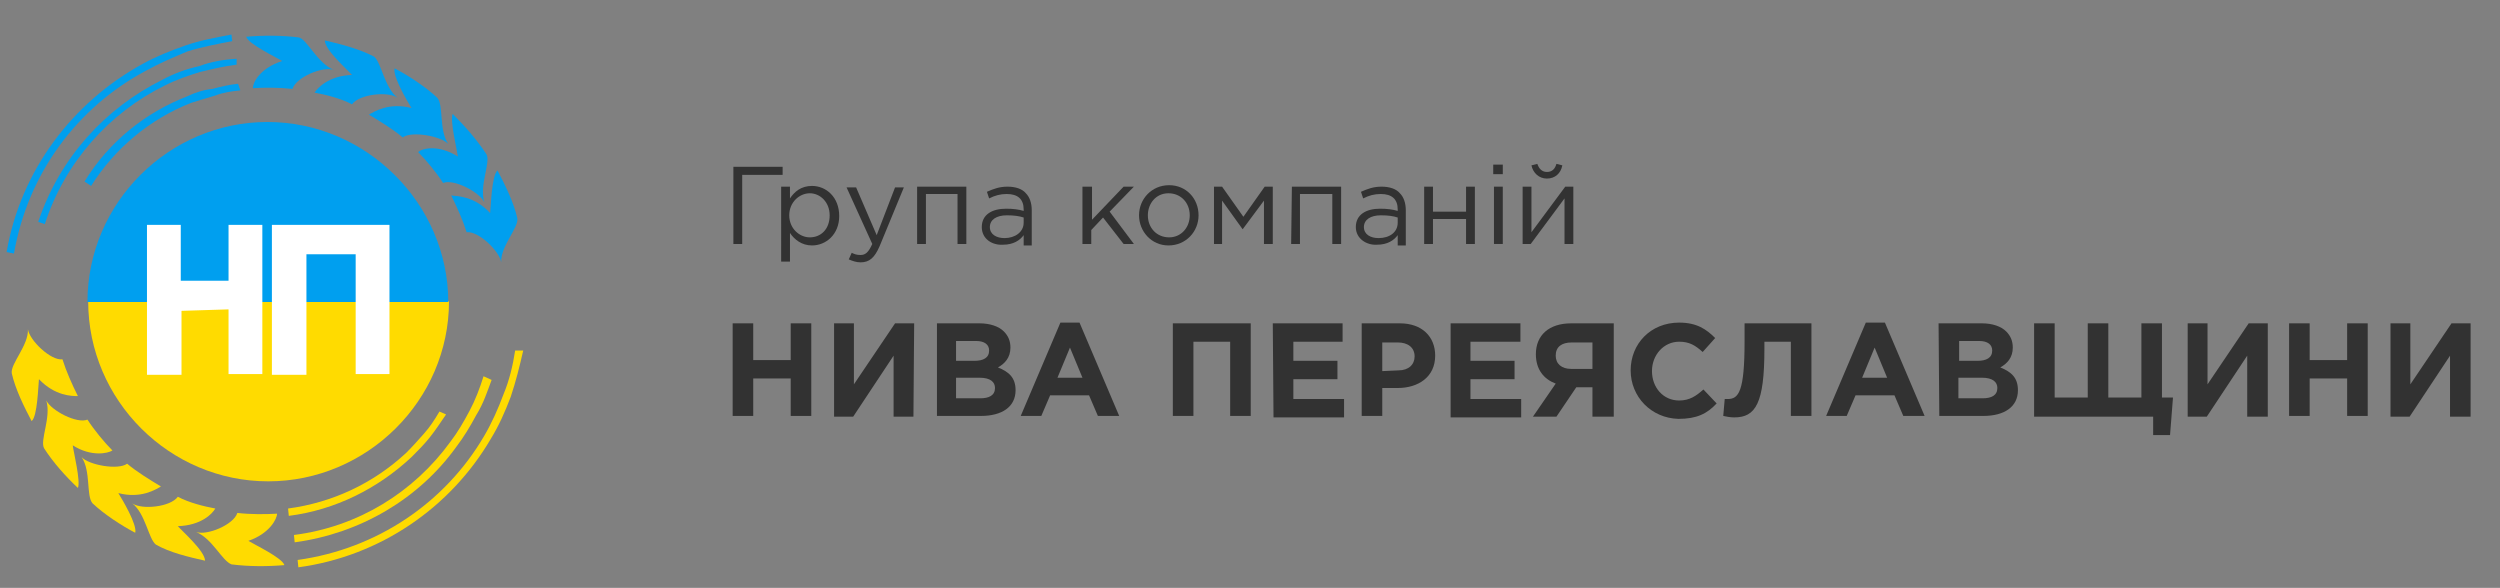 <?xml version="1.0" encoding="UTF-8"?>
<!-- Generator: Adobe Illustrator 21.0.2, SVG Export Plug-In . SVG Version: 6.00 Build 0)  -->
<svg version="1.1" id="Layer_1" xmlns="http://www.w3.org/2000/svg" xmlns:xlink="http://www.w3.org/1999/xlink" x="0px" y="0px" width="340.2px" height="80px" viewBox="0 0 340.2 80" style="enable-background:new 0 0 340.2 80;" xml:space="preserve">
<rect x="0" y="0" width="340.2" height="80" fill="#808080" stroke="none"/>
<style type="text/css">
	.st0{fill:#323232;}
	.st1{fill:#FFDB00;}
	.st2{fill:#009FEF;}
	.st3{fill:#FFFFFF;}
</style>
<path class="st0" d="M99.7,44h2.8v5h5.1v-5h2.8v12.6h-2.8v-5.1h-5.1v5.1h-2.8V44z"/>
<path class="st0" d="M124.3,56.7h-2.7v-8.3l-5.5,8.3h-2.6V44h2.7v8.3l5.6-8.3h2.6L124.3,56.7L124.3,56.7z"/>
<path class="st0" d="M127.4,44h5.9c1.4,0,2.6,0.4,3.3,1.1c0.6,0.6,0.9,1.3,0.9,2.2c0,1.4-0.8,2.2-1.7,2.7c1.5,0.6,2.4,1.4,2.4,3.1  c0,2.3-1.9,3.5-4.7,3.5h-6V44H127.4z M132.6,49.1c1.2,0,2-0.4,2-1.4c0-0.8-0.6-1.3-1.8-1.3h-2.7v2.7H132.6z M133.4,54.2  c1.2,0,2-0.4,2-1.4c0-0.8-0.6-1.4-2.1-1.4h-3.2v2.8C130.1,54.2,133.4,54.2,133.4,54.2z"/>
<path class="st0" d="M144.3,43.9h2.6l5.4,12.7h-2.9l-1.2-2.8h-5.3l-1.2,2.8h-2.8L144.3,43.9z M147.3,51.4l-1.7-4.1l-1.7,4.1H147.3z"/>
<path class="st0" d="M159.7,44h10.5v12.6h-2.8V46.5h-5v10.1h-2.8V44H159.7z"/>
<path class="st0" d="M173.2,44h9.5v2.5H176v2.6h6v2.5h-6v2.7h6.9v2.5h-9.6L173.2,44L173.2,44z"/>
<path class="st0" d="M185.3,44h5.2c3,0,4.8,1.8,4.8,4.4c0,2.9-2.3,4.4-5.1,4.4h-2.1v3.8h-2.8L185.3,44L185.3,44z M190.3,50.4  c1.4,0,2.2-0.8,2.2-1.9c0-1.2-0.9-1.9-2.3-1.9h-2.1v3.9L190.3,50.4L190.3,50.4z"/>
<path class="st0" d="M197.4,44h9.5v2.5h-6.8v2.6h6v2.5h-6v2.7h6.9v2.5h-9.6L197.4,44L197.4,44z"/>
<path class="st0" d="M219.5,56.7h-2.8v-4h-2.2l-2.7,4h-3.2l3.1-4.5c-1.6-0.6-2.7-1.9-2.7-4c0-2.6,1.8-4.2,4.8-4.2h5.8v12.7H219.5z   M216.7,50.2v-3.6h-2.8c-1.4,0-2.2,0.6-2.2,1.8c0,1.1,0.8,1.8,2.1,1.8H216.7z"/>
<path class="st0" d="M221.9,50.4c0-3.6,2.7-6.5,6.6-6.5c2.4,0,3.7,0.9,4.9,2.1l-1.7,1.9c-1-0.9-1.8-1.4-3.2-1.4  c-2.1,0-3.7,1.8-3.7,4s1.5,4,3.7,4c1.4,0,2.3-0.6,3.3-1.5l1.8,1.9c-1.3,1.4-2.7,2.1-5.2,2.1C224.7,56.9,221.9,54,221.9,50.4z"/>
<path class="st0" d="M246.5,44v12.6h-2.8V46.5h-3.6v1c0,7.4-1.2,9.3-4.1,9.3c-0.5,0-1.1-0.1-1.5-0.2l0.2-2.3c0.1,0,0.3,0,0.4,0  c1.5,0,2.3-1,2.3-7.8V44H246.5z"/>
<path class="st0" d="M253.9,43.9h2.6l5.4,12.7H259l-1.2-2.8h-5.3l-1.2,2.8h-2.8L253.9,43.9z M256.8,51.4l-1.7-4.1l-1.7,4.1H256.8z"/>
<path class="st0" d="M263.8,44h5.9c1.4,0,2.6,0.4,3.3,1.1c0.6,0.6,0.9,1.3,0.9,2.2c0,1.4-0.8,2.2-1.7,2.7c1.5,0.6,2.4,1.4,2.4,3.1  c0,2.3-1.9,3.5-4.7,3.5h-6L263.8,44L263.8,44z M269.1,49.1c1.2,0,2-0.4,2-1.4c0-0.8-0.6-1.3-1.8-1.3h-2.7v2.7H269.1z M269.8,54.2  c1.2,0,2-0.4,2-1.4c0-0.8-0.6-1.4-2.1-1.4h-3.2v2.8C266.5,54.2,269.8,54.2,269.8,54.2z"/>
<path class="st0" d="M293,56.7h-16.2V44h2.8v10.1h4.5V44h2.8v10.1h4.5V44h2.8v10.1h1.5l-0.4,5.1H293V56.7z"/>
<path class="st0" d="M308.5,56.7h-2.7v-8.3l-5.5,8.3h-2.6V44h2.7v8.3L306,44h2.6v12.7H308.5z"/>
<path class="st0" d="M311.5,44h2.8v5h5.1v-5h2.8v12.6h-2.8v-5.1h-5.1v5.1h-2.8V44z"/>
<path class="st0" d="M336.1,56.7h-2.7v-8.3l-5.5,8.3h-2.6V44h2.7v8.3l5.6-8.3h2.6v12.7H336.1z"/>
<g>
	<path class="st0" d="M99.8,22.7h6.7v1.1H101v9.4h-1.2V22.7z"/>
	<path class="st0" d="M106.3,25.4h1.2V27c0.6-0.9,1.5-1.7,3-1.7c1.9,0,3.7,1.5,3.7,4.1c0,2.5-1.8,4-3.7,4c-1.4,0-2.4-0.8-3-1.7v3.9   h-1.2V25.4z M112.9,29.3c0-1.8-1.3-3-2.7-3c-1.4,0-2.8,1.2-2.8,3s1.4,3,2.8,3C111.7,32.3,112.9,31.2,112.9,29.3z"/>
	<path class="st0" d="M115.5,35.3l0.4-0.9c0.4,0.2,0.7,0.3,1.2,0.3c0.7,0,1.1-0.4,1.6-1.5l-3.5-7.7h1.3l2.8,6.5l2.5-6.5h1.2l-3.3,8   c-0.7,1.6-1.4,2.2-2.6,2.2C116.5,35.7,116,35.5,115.5,35.3z"/>
	<path class="st0" d="M124.8,25.4h6.7v7.8h-1.2v-6.8H126v6.8h-1.2V25.4z"/>
	<path class="st0" d="M133.6,30.9c0-1.7,1.4-2.5,3.3-2.5c1,0,1.7,0.1,2.4,0.3v-0.2c0-1.4-0.8-2.1-2.3-2.1c-0.9,0-1.6,0.2-2.4,0.6   l-0.3-0.9c0.9-0.4,1.7-0.7,2.8-0.7s2,0.3,2.5,0.9c0.5,0.5,0.8,1.3,0.8,2.3v4.8h-1.1V32c-0.5,0.7-1.4,1.3-2.8,1.3   C135,33.4,133.6,32.5,133.6,30.9z M139.3,30.3v-0.7c-0.6-0.2-1.3-0.3-2.3-0.3c-1.4,0-2.3,0.6-2.3,1.6s0.9,1.5,2,1.5   C138.1,32.4,139.3,31.6,139.3,30.3z"/>
	<path class="st0" d="M147.4,25.4h1.2v4.5l4.3-4.5h1.4l-3.3,3.4l3.3,4.4h-1.4l-2.8-3.6l-1.6,1.7v1.9h-1.2v-7.8   C147.3,25.4,147.4,25.4,147.4,25.4z"/>
	<path class="st0" d="M155,29.3c0-2.2,1.7-4.1,4.1-4.1c2.3,0,4,1.8,4,4.1c0,2.2-1.7,4.1-4.1,4.1C156.7,33.4,155,31.5,155,29.3z    M161.9,29.3c0-1.7-1.2-3-2.9-3s-2.8,1.4-2.8,3c0,1.7,1.2,3,2.9,3C160.7,32.3,161.9,31,161.9,29.3z"/>
	<path class="st0" d="M165.2,25.4h1.1l2.9,4.1l2.9-4.1h1.1v7.8H172v-5.9l-2.9,3.9l-2.8-3.9v5.9h-1.1V25.4z"/>
	<path class="st0" d="M175.8,25.4h6.7v7.8h-1.2v-6.8h-4.4v6.8h-1.2L175.8,25.4L175.8,25.4z"/>
	<path class="st0" d="M184.5,30.9c0-1.7,1.4-2.5,3.3-2.5c1,0,1.7,0.1,2.4,0.3v-0.2c0-1.4-0.8-2.1-2.3-2.1c-0.9,0-1.6,0.2-2.4,0.6   l-0.3-0.9c0.9-0.4,1.7-0.7,2.8-0.7s2,0.3,2.5,0.9c0.5,0.5,0.8,1.3,0.8,2.3v4.8h-1.1V32c-0.5,0.7-1.4,1.3-2.8,1.3   C186,33.4,184.5,32.5,184.5,30.9z M190.2,30.3v-0.7c-0.6-0.2-1.3-0.3-2.3-0.3c-1.4,0-2.3,0.6-2.3,1.6s0.9,1.5,2,1.5   C189.1,32.4,190.2,31.6,190.2,30.3z"/>
	<path class="st0" d="M193.8,25.4h1.2v3.4h4.5v-3.4h1.2v7.8h-1.2v-3.4H195v3.4h-1.2V25.4z"/>
	<path class="st0" d="M203.2,22.4h1.3v1.3h-1.3V22.4z M203.3,25.4h1.2v7.8h-1.2V25.4z"/>
	<path class="st0" d="M207.2,25.4h1.2v6.2l4.6-6.2h1.1v7.8h-1.2V27l-4.6,6.2h-1.1V25.4z M208.4,22.5l0.8-0.2   c0.2,0.6,0.6,1.1,1.3,1.1s1.1-0.4,1.3-1.1l0.8,0.2c-0.2,1.1-1,1.8-2.1,1.8S208.6,23.5,208.4,22.5z"/>
</g>
<path class="st1" d="M36.6,41.1L12,41l0,0c0,13.5,11.1,24.5,24.5,24.5s24.6-11,24.6-24.5L36.6,41.1L36.6,41.1z"/>
<path class="st2" d="M36.4,41.1H11.9l0,0c0-13.5,11.1-24.5,24.5-24.5S61,27.7,61,41.1H36.4z"/>
<path class="st1" d="M60.7,56.4L60.7,56.4L60.7,56.4c-0.7,1-1.4,2.1-2.2,3.1s-1.6,1.8-2.5,2.7c-4.6,4.3-10.4,7.2-16.7,8l-0.1-1  c6-0.8,11.6-3.4,16.1-7.6c0.9-0.9,1.6-1.7,2.4-2.6c0.8-0.9,1.4-1.8,2.1-3l0,0l0,0L60.7,56.4z"/>
<path class="st1" d="M66.9,51.7L66.9,51.7L66.9,51.7c-0.6,1.6-1.1,3.2-2.1,4.8c-0.8,1.5-1.7,3-2.7,4.3c-5.1,7.1-13.1,11.8-22,13  l-0.1-1c8.7-1.1,16.3-5.8,21.3-12.7c1-1.3,1.8-2.7,2.6-4.2c0.8-1.5,1.4-3.1,1.9-4.7l0,0l0,0L66.9,51.7z"/>
<path class="st1" d="M71.2,47.7L71.2,47.7c-0.5,2.2-1,4.2-1.7,6.3c-0.8,2.1-1.6,3.9-2.7,5.7c-5.5,9.4-15.1,16-26.2,17.5l-0.1-1  c10.8-1.5,20.1-7.8,25.4-16.9c1-1.7,1.9-3.7,2.6-5.6c0.8-1.9,1.3-4,1.6-6l0,0L71.2,47.7z"/>
<path class="st2" d="M32.2,8.8L32.2,8.8L32.2,8.8c-1.7,0.2-3.3,0.6-5,1c-1.6,0.5-3.1,1-4.7,1.8C14.9,15.3,8.8,22.1,6.1,30.5  l-0.9-0.3c2.9-8.7,9.1-15.5,17-19.4c1.5-0.8,3.1-1.4,4.9-1.8c1.6-0.6,3.3-0.9,5.1-1l0,0l0,0V8.8z"/>
<path class="st2" d="M32.7,12.3L32.7,12.3L32.7,12.3L32.7,12.3L32.7,12.3c-1.1,0.1-2.4,0.3-3.4,0.7c-1.1,0.3-2.3,0.7-3.3,1  c-5.6,2.2-10.4,6.2-13.6,11.3l-0.9-0.6c3.3-5.4,8.3-9.4,14-11.6c1-0.5,2.3-0.9,3.4-1c1.1-0.3,2.4-0.6,3.5-0.7l0,0l0,0l0.1,0.6  l-0.1-0.6l0,0L32.7,12.3z"/>
<path class="st2" d="M31.5,4.7l0.1,0.9l0,0L31.5,5l0.1,0.6C29.5,6,27.4,6.4,25.5,7c-1.9,0.8-3.8,1.6-5.6,2.6c-9.4,5-16.1,14-18,24.9  l-1-0.2c1.9-11.1,9-20.4,18.5-25.6c1.8-1,3.8-1.8,5.8-2.5C27.2,5.5,29.4,5.1,31.5,4.7L31.5,4.7L31.5,4.7L31.5,4.7L31.5,4.7L31.5,4.7  L31.5,4.7z M31.5,5l0.1,0.9L31.5,5z"/>
<path class="st2" d="M66.7,29c0.1-0.9,0.2-5.1,1-5.8c1,1.9,2.2,4.3,2.7,6.5c0.2,1.3-2.3,3.8-2.2,6c-0.2-1.5-3.1-4.3-4.7-4.1  c-0.5-1.6-1.3-3.4-2.1-5C62.3,26.7,64.6,26.7,66.7,29"/>
<path class="st2" d="M62.3,21.3c-0.1-0.9-1.1-4.9-0.7-5.8c1.6,1.6,3.3,3.5,4.6,5.5c0.6,1.1-1,4.2-0.3,6.5c-0.7-1.4-4.2-3.2-5.6-2.6  c-0.9-1.4-2.3-3.1-3.4-4.2C57.4,20.2,59.6,19.6,62.3,21.3"/>
<path class="st2" d="M56,14.7c-0.5-0.8-2.6-4.3-2.3-5.4c1.9,1,4.2,2.5,5.8,4c0.9,1,0.2,4.4,1.5,6.3c-1-1.1-5-1.8-6.2-0.9  c-1.3-1.1-3.1-2.2-4.6-3.1C50.9,15.2,52.9,13.9,56,14.7"/>
<path class="st2" d="M47.9,10.2c-0.6-0.7-3.7-3.4-3.7-4.7C46.4,6,49,6.7,50.9,7.7c1,0.8,1.4,4.2,3.2,5.6c-1.3-0.9-5.2-0.5-6.2,0.9  c-1.5-0.8-3.5-1.3-5.1-1.6C43.2,12,44.7,10.3,47.9,10.2"/>
<path class="st2" d="M38.4,8.3C37.6,7.8,33.8,6,33.5,5c2.3-0.2,4.9-0.2,7.2,0.1c1.1,0.3,2.5,3.5,4.7,4.4c-1.5-0.5-5.1,1-5.6,2.6  C38,11.9,36,11.9,34.4,12C34.4,11.3,35.3,9.3,38.4,8.3"/>
<path class="st1" d="M33.8,73.6c0.8,0.5,4.6,2.3,4.9,3.3c-2.3,0.2-4.9,0.2-7.2-0.1c-1.3-0.5-2.6-3.5-4.8-4.4c1.5,0.5,5.1-1,5.6-2.6  c1.7,0.2,3.8,0.2,5.4,0.1C37.7,70.6,36.7,72.6,33.8,73.6"/>
<path class="st1" d="M24.2,71.6c0.6,0.7,3.7,3.4,3.7,4.7c-2.2-0.5-4.8-1.1-6.7-2.2c-1-0.8-1.4-4.2-3.2-5.6c1.3,0.9,5.2,0.5,6.2-0.9  c1.5,0.8,3.5,1.3,5.1,1.6C28.9,69.9,27.4,71.5,24.2,71.6"/>
<path class="st1" d="M16.1,67.1c0.5,0.8,2.6,4.3,2.3,5.4c-1.9-1-4.2-2.5-5.8-4c-0.9-1-0.2-4.4-1.5-6.3c1,1.1,5,1.8,6.2,0.9  c1.3,1.1,3.1,2.2,4.6,3.1C21.2,66.6,19.2,67.9,16.1,67.1"/>
<path class="st1" d="M9.9,60.6c0.1,0.9,1.1,4.9,0.7,5.8C9,64.9,7.2,62.9,6,61c-0.6-1.1,1-4.2,0.3-6.5c0.7,1.4,4.2,3.2,5.6,2.6  c0.9,1.4,2.3,3.1,3.4,4.2C14.7,61.7,12.4,62.2,9.9,60.6"/>
<path class="st1" d="M5.3,51.6c-0.1,0.9-0.2,5.1-1,5.7c-1-1.9-2.2-4.3-2.7-6.5c-0.2-1.3,2.3-3.8,2.2-6c0.2,1.5,3.1,4.3,4.7,4.1  c0.5,1.6,1.3,3.4,2.1,5C9.8,53.9,7.5,53.9,5.3,51.6"/>
<path class="st3" d="M24.7,42.3V51h-0.2H20V30.6h0.2h4.4v7.6h6.5v-7.6h0.2h4.4v20.3h-0.2h-4.4v-8.8L24.7,42.3  C24.7,42.1,24.7,42.3,24.7,42.3z M41.7,34.6V51h-0.2H37V30.6h0.2H53v20.3h-0.2h-4.4V34.6H41.7z"/>
</svg>